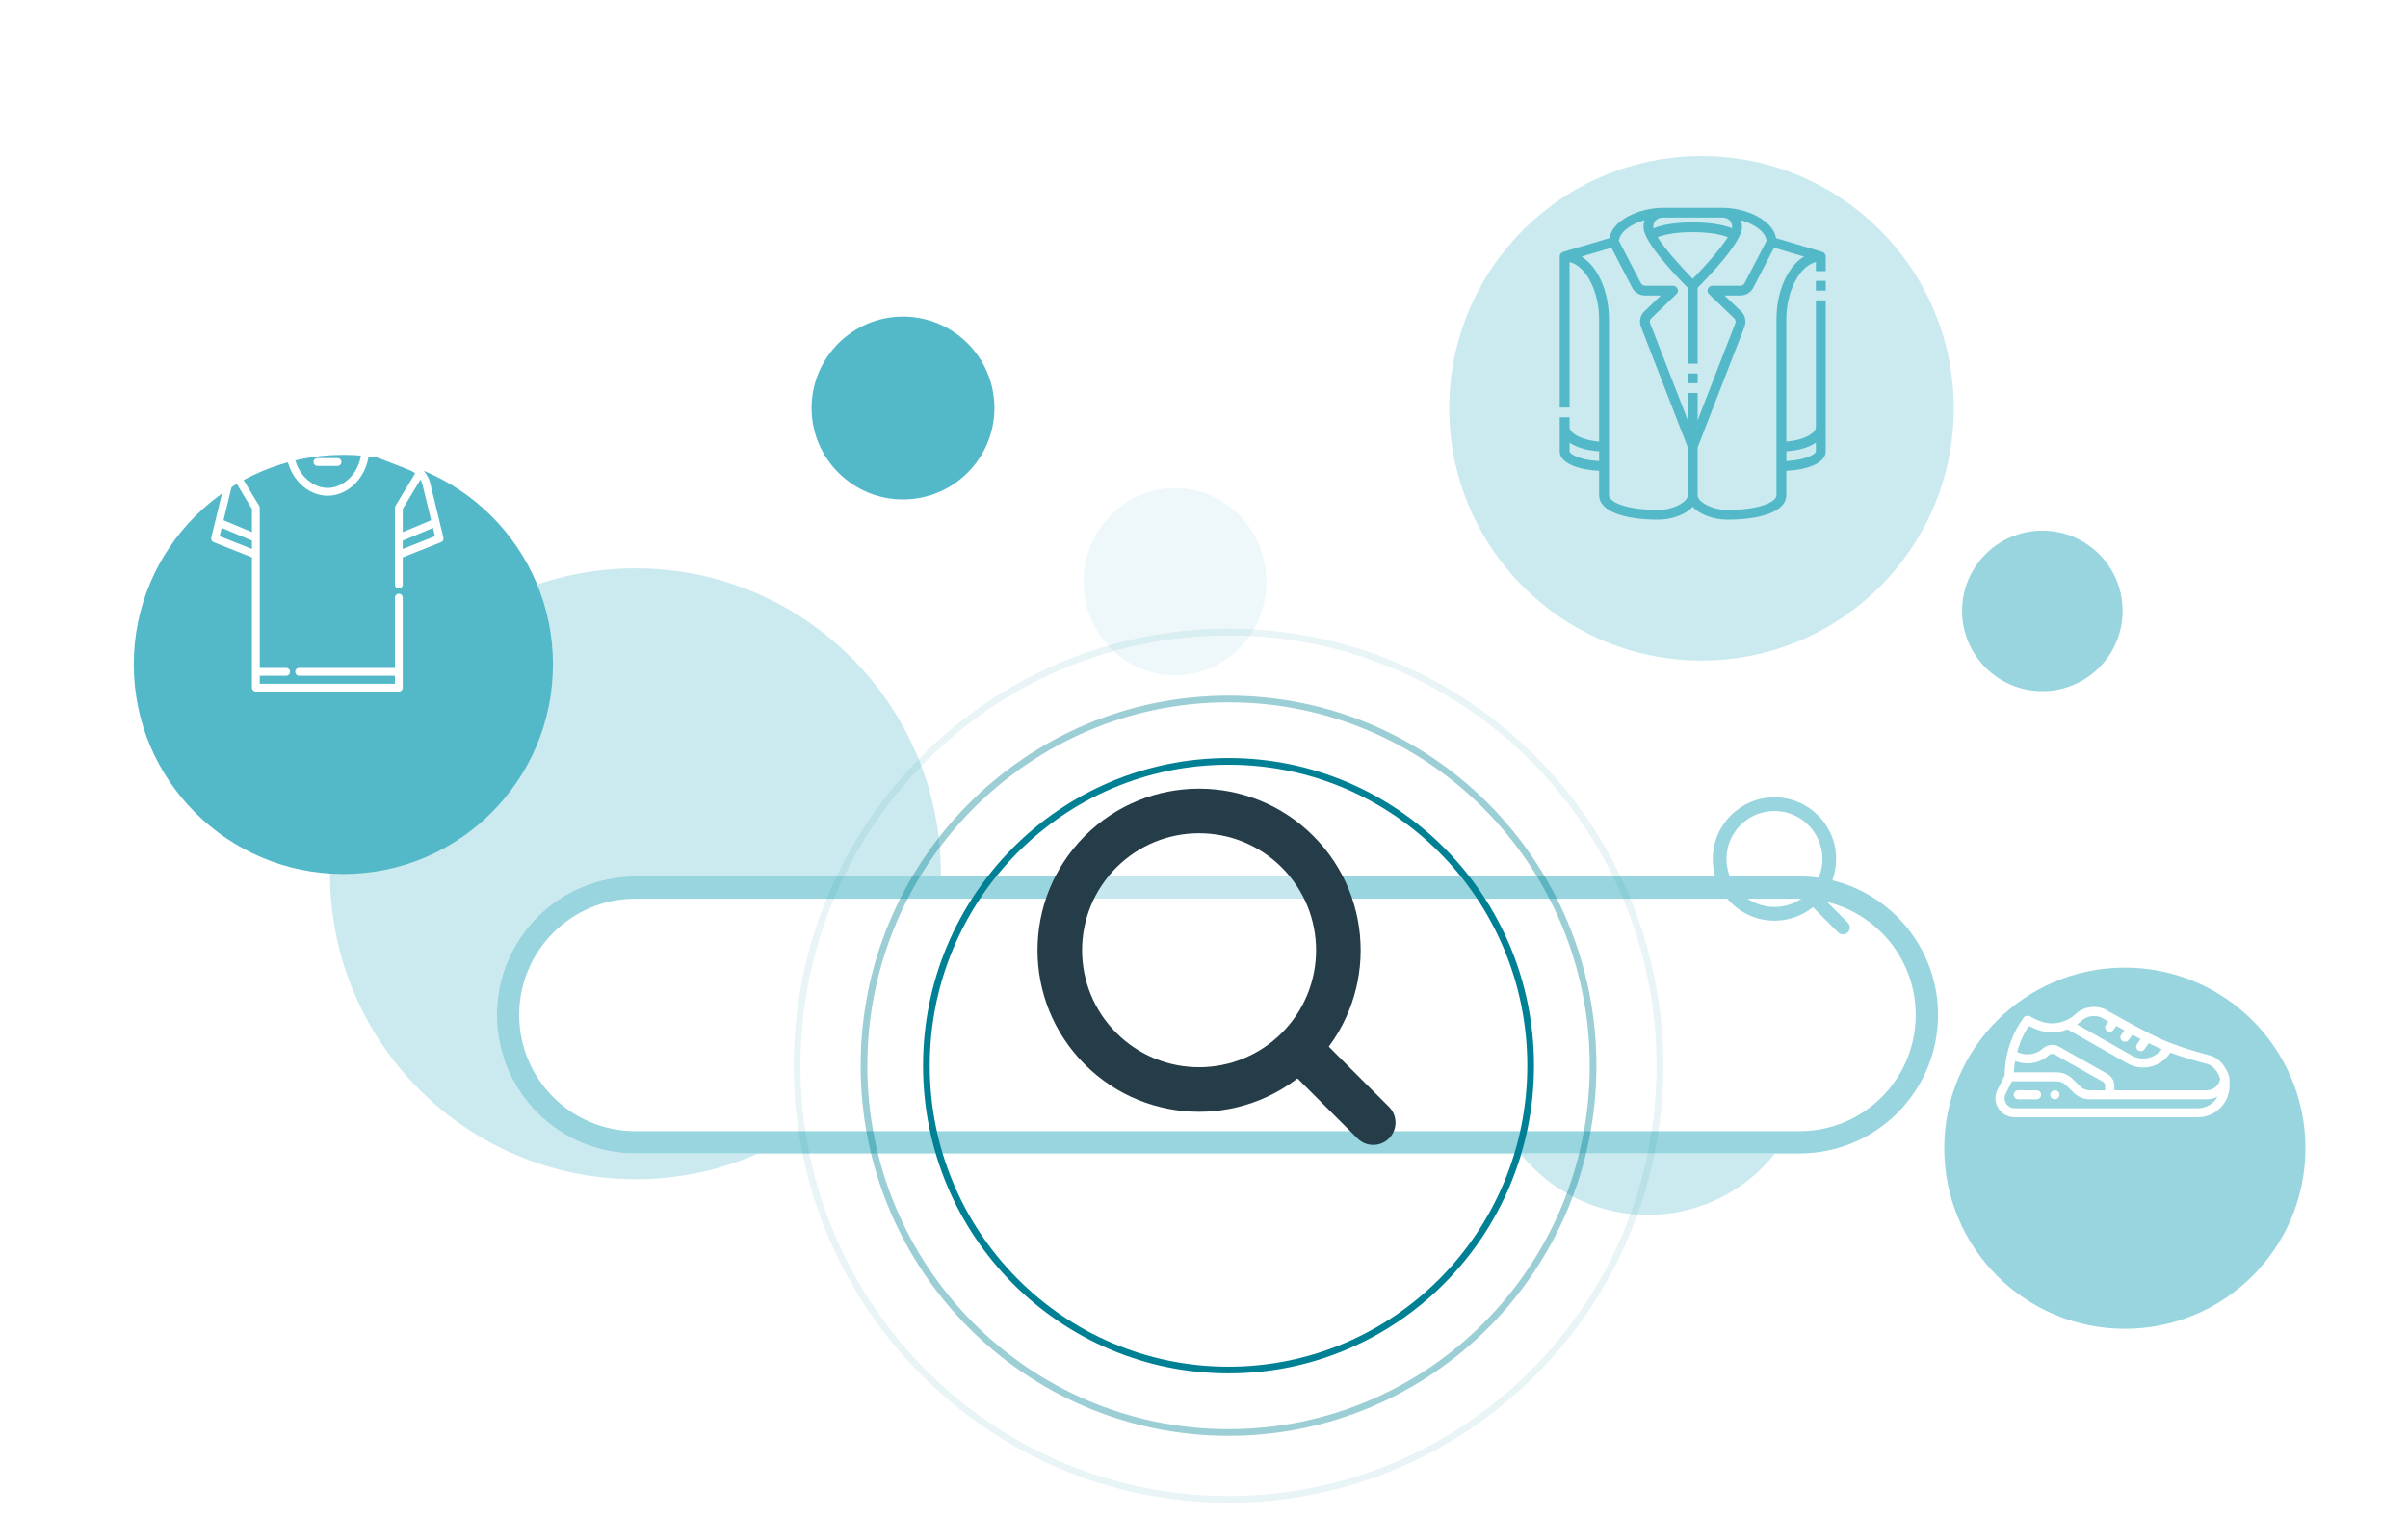 <svg width="540" height="340" viewBox="0 0 540 340" fill="none" xmlns="http://www.w3.org/2000/svg">
<g clip-path="url(#clip0_1441_10519)">
<g filter="url(#filter0_d_1441_10519)">
<path d="M514 240.5C514 262.868 495.868 281 473.5 281C451.132 281 433 262.868 433 240.5C433 218.132 451.132 200 473.5 200C495.868 200 514 218.132 514 240.5Z" fill="#98D5DF"/>
</g>
<g clip-path="url(#clip1_1441_10519)">
<path d="M461.833 245.521C461.833 246.078 461.374 246.529 460.808 246.529C460.241 246.529 459.782 246.078 459.782 245.521C459.782 244.965 460.241 244.513 460.808 244.513C461.374 244.513 461.833 244.965 461.833 245.521Z" fill="white"/>
<path d="M499.971 241.94C499.971 241.933 499.97 241.926 499.97 241.919C499.919 240.809 498.414 237.456 495.585 236.695C486.164 234.157 484.03 233.02 472.828 226.791C470.685 225.312 467.4 225.577 465.477 227.393C464.843 227.991 464.116 228.473 463.314 228.827C459.081 230.695 455.908 228.138 455.115 227.895C454.653 227.669 454.091 227.815 453.804 228.238C453.631 228.602 449.626 233.318 449.535 241.246L447.94 244.381C446.521 247.163 448.551 250.559 451.823 250.559H492.824C496.779 250.559 499.98 247.409 499.974 243.521L499.972 241.965C499.972 241.956 499.971 241.948 499.971 241.94ZM471.678 228.46C471.739 228.502 471.676 228.466 472.789 229.084L472.274 229.808C471.949 230.264 472.062 230.892 472.526 231.211C472.989 231.529 473.628 231.42 473.954 230.963L474.583 230.079C475.217 230.429 475.82 230.761 476.394 231.075L475.698 232.051C475.373 232.507 475.486 233.135 475.95 233.454C476.414 233.774 477.053 233.662 477.377 233.207L478.2 232.055C478.842 232.399 479.45 232.721 480.03 233.022L479.221 234.158C478.896 234.614 479.009 235.242 479.472 235.561C479.936 235.881 480.575 235.77 480.9 235.314L481.871 233.952C482.882 234.448 483.831 234.885 484.773 235.286C483.24 237.377 480.389 238.002 478.109 236.734C476.836 236.025 465.785 229.748 465.785 229.748C466.176 229.475 466.549 229.176 466.897 228.847C468.113 227.698 470.347 227.518 471.678 228.46ZM472.085 244.513H468.658C467.836 244.513 467.063 244.199 466.482 243.628L464.784 241.959C463.816 241.008 462.528 240.484 461.16 240.484H451.61C451.655 239.644 451.752 238.784 451.901 237.929C452.769 238.284 453.702 238.469 454.657 238.469C456.436 238.469 458.142 237.824 459.462 236.655C459.836 236.323 460.328 236.249 460.713 236.465L471.569 242.579C471.887 242.759 472.085 243.094 472.085 243.454V244.513ZM492.824 248.543H451.823C450.103 248.543 449.023 246.757 449.774 245.283L451.19 242.499H461.16C461.981 242.499 462.754 242.813 463.335 243.384L465.032 245.053C466.001 246.004 467.288 246.529 468.658 246.529H494.843C495.734 246.529 496.579 246.306 497.317 245.908C496.455 247.476 494.772 248.543 492.824 248.543ZM497.832 242.209C497.496 243.566 496.267 244.513 494.843 244.513H474.135V243.454C474.135 242.375 473.543 241.371 472.589 240.832L461.733 234.717C460.582 234.069 459.117 234.247 458.088 235.159C457.146 235.994 455.928 236.454 454.657 236.454C453.848 236.454 453.062 236.269 452.35 235.916C453.368 232.175 454.876 230.331 455.008 230.096C455.368 230.198 458.959 232.648 463.659 230.867C463.659 230.867 475.818 237.774 477.099 238.487C478.215 239.108 479.428 239.406 480.626 239.406C482.891 239.406 485.101 238.342 486.494 236.386L486.722 236.067C489.236 237.014 491.893 237.789 495.044 238.638C496.381 238.999 497.525 240.603 497.891 241.97C497.857 242.107 497.832 242.209 497.832 242.209Z" fill="white"/>
<path d="M456.707 244.513H452.607C452.04 244.513 451.581 244.965 451.581 245.521C451.581 246.078 452.04 246.529 452.607 246.529H456.707C457.273 246.529 457.733 246.078 457.733 245.521C457.733 244.965 457.274 244.513 456.707 244.513Z" fill="white"/>
</g>
<path d="M406 235.954C406 256.112 389.658 272.454 369.5 272.454C349.342 272.454 333 256.112 333 235.954C333 215.796 349.342 199.454 369.5 199.454C389.658 199.454 406 215.796 406 235.954Z" fill="#CBEAEF"/>
<path d="M284 130.454C284 142.052 274.822 151.454 263.5 151.454C252.178 151.454 243 142.052 243 130.454C243 118.856 252.178 109.454 263.5 109.454C274.822 109.454 284 118.856 284 130.454Z" fill="#EEF8FA"/>
<path d="M476 137C476 146.941 467.941 155 458 155C448.059 155 440 146.941 440 137C440 127.059 448.059 119 458 119C467.941 119 476 127.059 476 137Z" fill="#98D5DF"/>
<path d="M211 195.954C211 233.786 180.332 264.454 142.5 264.454C104.668 264.454 74 233.786 74 195.954C74 158.123 104.668 127.454 142.5 127.454C180.332 127.454 211 158.123 211 195.954Z" fill="#CBEAEF"/>
<path d="M223 91.5C223 102.822 213.822 112 202.5 112C191.178 112 182 102.822 182 91.5C182 80.178 191.178 71 202.5 71C213.822 71 223 80.178 223 91.5Z" fill="#53B9C9"/>
<g filter="url(#filter1_d_1441_10519)">
<path d="M111.429 193.612C111.429 176.454 125.338 162.544 142.497 162.544H403.541C420.7 162.544 434.609 176.454 434.609 193.612C434.609 210.771 420.7 224.681 403.541 224.681H142.497C125.338 224.681 111.429 210.771 111.429 193.612Z" fill="white"/>
</g>
<g filter="url(#filter2_d_1441_10519)">
<path fill-rule="evenodd" clip-rule="evenodd" d="M403.541 167.544H142.497C128.1 167.544 116.429 179.215 116.429 193.612C116.429 208.01 128.1 219.681 142.497 219.681H403.541C417.938 219.681 429.609 208.01 429.609 193.612C429.609 179.215 417.938 167.544 403.541 167.544ZM142.497 162.544C125.338 162.544 111.429 176.454 111.429 193.612C111.429 210.771 125.338 224.681 142.497 224.681H403.541C420.7 224.681 434.609 210.771 434.609 193.612C434.609 176.454 420.7 162.544 403.541 162.544H142.497Z" fill="#98D5DF"/>
</g>
<g filter="url(#filter3_b_1441_10519)">
<path d="M287.447 194.55C297.691 204.795 297.691 221.405 287.447 231.65C277.202 241.895 260.592 241.895 250.347 231.65C240.102 221.405 240.102 204.795 250.347 194.55C260.592 184.305 277.202 184.305 287.447 194.55Z" fill="white" fill-opacity="0.44"/>
</g>
<g filter="url(#filter4_b_1441_10519)">
<path fill-rule="evenodd" clip-rule="evenodd" d="M294.518 187.479C308.668 201.629 308.668 224.571 294.518 238.721C280.368 252.871 257.426 252.871 243.276 238.721C229.126 224.571 229.126 201.629 243.276 187.479C257.426 173.329 280.368 173.329 294.518 187.479ZM287.447 231.65C297.692 221.405 297.692 204.795 287.447 194.55C277.202 184.305 260.592 184.305 250.347 194.55C240.102 204.795 240.102 221.405 250.347 231.65C260.592 241.895 277.202 241.895 287.447 231.65Z" fill="#243D48"/>
</g>
<path fill-rule="evenodd" clip-rule="evenodd" d="M304.414 255.298L285.669 236.552L292.74 229.481L311.485 248.227C313.437 250.179 313.437 253.345 311.485 255.298C309.532 257.25 306.366 257.25 304.414 255.298Z" fill="#243D48"/>
<path fill-rule="evenodd" clip-rule="evenodd" d="M387.168 192.639C387.168 186.698 391.984 181.882 397.925 181.882C403.867 181.882 408.683 186.698 408.683 192.639C408.683 195.537 407.537 198.168 405.673 200.102C405.621 200.143 405.57 200.187 405.521 200.236C405.473 200.284 405.429 200.335 405.388 200.387C403.454 202.251 400.823 203.397 397.925 203.397C391.984 203.397 387.168 198.581 387.168 192.639ZM406.559 203.446C404.192 205.339 401.191 206.471 397.925 206.471C390.287 206.471 384.094 200.278 384.094 192.639C384.094 185.001 390.287 178.808 397.925 178.808C405.564 178.808 411.756 185.001 411.756 192.639C411.756 195.905 410.625 198.906 408.732 201.273L414.38 206.921C414.98 207.521 414.98 208.494 414.38 209.094C413.78 209.694 412.807 209.694 412.206 209.094L406.559 203.446Z" fill="#98D5DF"/>
<g filter="url(#filter5_d_1441_10519)">
<path d="M435.136 81.568C435.136 112.81 409.81 138.136 378.568 138.136C347.326 138.136 322 112.81 322 81.568C322 50.326 347.326 25 378.568 25C409.81 25 435.136 50.326 435.136 81.568Z" fill="#CBEAEF"/>
</g>
<path d="M380.702 85.939V83.754H378.492V85.939H380.702Z" fill="#53B9C9"/>
<path fill-rule="evenodd" clip-rule="evenodd" d="M372.969 46.599H386.225C391.611 46.599 397.573 49.357 398.302 53.413L408.636 56.48C409.103 56.619 409.424 57.044 409.424 57.527V60.805H407.214V58.76C403.524 59.7 400.586 65.259 400.586 71.733V99.016C404.447 98.759 407.214 97.19 407.214 95.774V67.361H409.424V101.238C409.424 103.894 405.141 105.378 400.586 105.584V111.073C400.586 114.444 395.507 116.537 387.33 116.537C384.395 116.537 381.225 115.432 379.597 113.658C377.969 115.432 374.799 116.537 371.864 116.537C363.687 116.537 358.608 114.444 358.608 111.073V105.584C354.053 105.378 349.77 103.894 349.77 101.238V93.588H351.98V95.774C351.98 97.19 354.747 98.759 358.608 99.016V71.733C358.608 65.259 355.67 59.7 351.98 58.76V91.403H349.77V57.527C349.77 57.044 350.091 56.619 350.558 56.48L360.892 53.413C361.621 49.357 367.583 46.599 372.969 46.599ZM378.492 94.249V88.124H380.702V94.249L389.124 72.55C389.274 72.18 389.217 71.773 388.981 71.469L383.247 65.96C382.924 65.65 382.823 65.177 382.992 64.765C383.162 64.353 383.566 64.083 384.016 64.083H390.253C390.707 64.083 391.11 63.813 391.278 63.396L396.155 54.007C395.967 52.079 393.547 50.258 390.384 49.363C390.549 49.829 390.644 50.363 390.644 50.97C390.644 54.334 382.965 62.268 380.702 64.534V81.568H378.492V64.534C376.229 62.269 368.55 54.335 368.55 50.97C368.55 50.363 368.645 49.829 368.81 49.363C365.648 50.258 363.228 52.079 363.039 54.007L367.873 63.302C368.084 63.813 368.487 64.083 368.941 64.083H375.178C375.628 64.083 376.032 64.353 376.202 64.765C376.371 65.177 376.27 65.65 375.947 65.96L370.213 71.469C369.977 71.773 369.92 72.179 370.065 72.537L378.492 94.249ZM371.864 114.352C375.372 114.352 378.492 112.518 378.492 111.073H380.702C380.702 112.518 383.822 114.352 387.33 114.352C394.949 114.352 398.377 112.434 398.377 111.073V71.733C398.377 65.228 400.887 59.792 404.532 57.544L397.835 55.556L393.288 64.302C392.824 65.46 391.616 66.269 390.253 66.269H386.74L390.57 69.948C390.598 69.975 390.623 70.002 390.648 70.031C391.429 70.958 391.634 72.228 391.181 73.348L380.702 100.349V111.073H378.492V100.349L368.008 73.334C367.56 72.228 367.765 70.958 368.546 70.031C368.571 70.002 368.596 69.975 368.624 69.948L372.454 66.269H368.941C367.578 66.269 366.371 65.46 365.863 64.208L361.36 55.556L354.662 57.544C358.307 59.792 360.817 65.228 360.817 71.733V111.073C360.817 112.434 364.245 114.352 371.864 114.352ZM358.608 101.208V103.398C354.293 103.193 351.98 101.824 351.98 101.238V99.288C353.563 100.352 355.89 101.057 358.608 101.208ZM400.586 103.398V101.208C403.304 101.057 405.631 100.352 407.214 99.288V101.238C407.214 101.824 404.901 103.193 400.586 103.398ZM372.969 48.784C372.456 48.792 370.759 48.973 370.759 50.97C370.759 51.042 370.767 51.121 370.782 51.206C372.828 50.357 375.925 49.877 379.597 49.877C383.269 49.877 386.366 50.357 388.412 51.206C388.427 51.121 388.435 51.042 388.435 50.97C388.435 48.889 386.594 48.784 386.225 48.784H372.969ZM387.473 53.197C386.055 52.631 383.525 52.063 379.597 52.063C375.669 52.063 373.139 52.631 371.721 53.197C373.348 55.776 376.746 59.629 379.597 62.527C382.448 59.629 385.845 55.776 387.473 53.197Z" fill="#53B9C9"/>
<path d="M409.424 65.176H407.214V62.991H409.424V65.176Z" fill="#53B9C9"/>
<g filter="url(#filter6_d_1441_10519)">
<path d="M121 127C121 152.957 99.957 174 74 174C48.043 174 27 152.957 27 127C27 101.043 48.043 80 74 80C99.957 80 121 101.043 121 127Z" fill="#53B9C9"/>
</g>
<g filter="url(#filter7_d_1441_10519)">
<path fill-rule="evenodd" clip-rule="evenodd" d="M272.5 284.5C309.493 284.5 339.5 254.29 339.5 217C339.5 179.71 309.493 149.5 272.5 149.5C235.507 149.5 205.5 179.71 205.5 217C205.5 254.29 235.507 284.5 272.5 284.5ZM272.5 286C310.332 286 341 255.108 341 217C341 178.892 310.332 148 272.5 148C234.668 148 204 178.892 204 217C204 255.108 234.668 286 272.5 286Z" fill="#008094"/>
</g>
<g opacity="0.39" filter="url(#filter8_d_1441_10519)">
<path fill-rule="evenodd" clip-rule="evenodd" d="M272.5 298.5C317.227 298.5 353.5 262.02 353.5 217C353.5 171.98 317.227 135.5 272.5 135.5C227.773 135.5 191.5 171.98 191.5 217C191.5 262.02 227.773 298.5 272.5 298.5ZM272.5 300C318.063 300 355 262.84 355 217C355 171.16 318.063 134 272.5 134C226.937 134 190 171.16 190 217C190 262.84 226.937 300 272.5 300Z" fill="#008094"/>
</g>
<g opacity="0.09" filter="url(#filter9_d_1441_10519)">
<path fill-rule="evenodd" clip-rule="evenodd" d="M272.5 313.5C325.512 313.5 368.5 270.303 368.5 217C368.5 163.697 325.512 120.5 272.5 120.5C219.488 120.5 176.5 163.697 176.5 217C176.5 270.303 219.488 313.5 272.5 313.5ZM272.5 315C326.348 315 370 271.124 370 217C370 162.876 326.348 119 272.5 119C218.652 119 175 162.876 175 217C175 271.124 218.652 315 272.5 315Z" fill="#008094"/>
</g>
<path d="M71.183 104.487H75.693C76.175 104.487 76.567 104.096 76.567 103.613C76.567 103.13 76.175 102.739 75.693 102.739H71.183C70.7 102.739 70.309 103.13 70.309 103.613C70.309 104.096 70.7 104.487 71.183 104.487Z" fill="white"/>
<path d="M99.434 120.567L96.426 108.175C96.396 108.053 95.665 105.158 92.789 103.935C90.707 103.051 84.123 100.551 82.474 99.927C82.324 99.805 82.133 99.732 81.924 99.732H81.799H65.014C64.986 99.732 64.958 99.734 64.93 99.736C64.918 99.737 64.907 99.74 64.895 99.741C64.879 99.743 64.864 99.745 64.849 99.748C64.835 99.751 64.821 99.754 64.807 99.758C64.794 99.761 64.782 99.764 64.769 99.767C64.755 99.772 64.741 99.776 64.727 99.781C64.719 99.784 64.712 99.786 64.705 99.788C64.365 99.917 56.361 102.943 54.025 103.935C51.259 105.111 50.477 107.831 50.394 108.148C50.394 108.148 50.394 108.148 50.394 108.148C50.393 108.154 50.391 108.159 50.39 108.163C50.389 108.168 50.388 108.173 50.387 108.175L48.25 116.981C48.25 116.981 48.25 116.981 48.25 116.982L47.379 120.568C47.276 120.991 47.501 121.425 47.906 121.586L56.499 125V150.665V154.219C56.499 154.702 56.89 155.093 57.373 155.093H89.44C89.923 155.093 90.314 154.702 90.314 154.219V150.665V134.022C90.314 133.539 89.923 133.148 89.44 133.148C88.957 133.148 88.566 133.539 88.566 134.022V149.791H67.083C66.6 149.791 66.209 150.182 66.209 150.665C66.209 151.148 66.6 151.539 67.083 151.539H88.566V153.344H58.247V151.539H64.17C64.653 151.539 65.044 151.148 65.044 150.665C65.044 150.182 64.653 149.791 64.17 149.791H58.247V124.406V120.658V113.884C58.247 113.725 58.204 113.568 58.121 113.432L53.713 106.142C53.997 105.913 54.327 105.707 54.709 105.544C56.498 104.784 61.864 102.737 64.208 101.847C64.77 107.013 68.782 111.167 73.469 111.167C78.143 111.167 82.145 107.037 82.726 101.892C85.128 102.805 90.345 104.797 92.105 105.544C92.486 105.706 92.816 105.913 93.101 106.142L88.693 113.432C88.61 113.568 88.567 113.725 88.567 113.884V120.658V124.406V131.108C88.567 131.591 88.958 131.982 89.441 131.982C89.924 131.982 90.315 131.591 90.315 131.108V124.999L98.907 121.586C99.312 121.425 99.537 120.991 99.434 120.567ZM56.499 123.118L49.257 120.242L49.707 118.39L56.499 121.239L56.499 123.118ZM56.499 114.128V119.343L50.124 116.67L52.085 108.592C52.088 108.582 52.207 108.131 52.528 107.561L56.499 114.128ZM73.469 109.419C70.014 109.419 66.329 106.266 65.925 101.48H81.014C80.61 106.266 76.924 109.419 73.469 109.419ZM90.314 114.128L94.286 107.56C94.496 107.934 94.62 108.256 94.68 108.435C94.68 108.436 94.681 108.436 94.681 108.437C94.687 108.454 94.692 108.469 94.696 108.484C94.697 108.486 94.698 108.489 94.699 108.492C94.702 108.503 94.706 108.513 94.708 108.523C94.71 108.526 94.711 108.53 94.712 108.534C94.714 108.541 94.716 108.548 94.718 108.554C94.719 108.557 94.72 108.56 94.72 108.563C94.722 108.568 94.723 108.571 94.724 108.575C94.724 108.577 94.725 108.58 94.725 108.581C94.726 108.584 94.727 108.587 94.727 108.588L96.689 116.67L90.314 119.343V114.128H90.314ZM90.314 123.118V121.239L97.107 118.39L97.556 120.242L90.314 123.118Z" fill="white"/>
</g>
<defs>
<filter id="filter0_d_1441_10519" x="404" y="185" width="145" height="145" filterUnits="userSpaceOnUse" color-interpolation-filters="sRGB">
<feFlood flood-opacity="0" result="BackgroundImageFix"/>
<feColorMatrix in="SourceAlpha" type="matrix" values="0 0 0 0 0 0 0 0 0 0 0 0 0 0 0 0 0 0 127 0" result="hardAlpha"/>
<feOffset dx="3" dy="17"/>
<feGaussianBlur stdDeviation="16"/>
<feComposite in2="hardAlpha" operator="out"/>
<feColorMatrix type="matrix" values="0 0 0 0 0.066 0 0 0 0 0.369 0 0 0 0 0.417 0 0 0 0.16 0"/>
<feBlend mode="normal" in2="BackgroundImageFix" result="effect1_dropShadow_1441_10519"/>
<feBlend mode="normal" in="SourceGraphic" in2="effect1_dropShadow_1441_10519" result="shape"/>
</filter>
<filter id="filter1_d_1441_10519" x="47.429" y="132.544" width="451.181" height="190.137" filterUnits="userSpaceOnUse" color-interpolation-filters="sRGB">
<feFlood flood-opacity="0" result="BackgroundImageFix"/>
<feColorMatrix in="SourceAlpha" type="matrix" values="0 0 0 0 0 0 0 0 0 0 0 0 0 0 0 0 0 0 127 0" result="hardAlpha"/>
<feOffset dy="34"/>
<feGaussianBlur stdDeviation="32"/>
<feColorMatrix type="matrix" values="0 0 0 0 0.084 0 0 0 0 0.192 0 0 0 0 0.233 0 0 0 0.18 0"/>
<feBlend mode="normal" in2="BackgroundImageFix" result="effect1_dropShadow_1441_10519"/>
<feBlend mode="normal" in="SourceGraphic" in2="effect1_dropShadow_1441_10519" result="shape"/>
</filter>
<filter id="filter2_d_1441_10519" x="47.429" y="132.544" width="451.181" height="190.137" filterUnits="userSpaceOnUse" color-interpolation-filters="sRGB">
<feFlood flood-opacity="0" result="BackgroundImageFix"/>
<feColorMatrix in="SourceAlpha" type="matrix" values="0 0 0 0 0 0 0 0 0 0 0 0 0 0 0 0 0 0 127 0" result="hardAlpha"/>
<feOffset dy="34"/>
<feGaussianBlur stdDeviation="32"/>
<feColorMatrix type="matrix" values="0 0 0 0 0.084 0 0 0 0 0.192 0 0 0 0 0.233 0 0 0 0.18 0"/>
<feBlend mode="normal" in2="BackgroundImageFix" result="effect1_dropShadow_1441_10519"/>
<feBlend mode="normal" in="SourceGraphic" in2="effect1_dropShadow_1441_10519" result="shape"/>
</filter>
<filter id="filter3_b_1441_10519" x="236.663" y="180.866" width="64.467" height="64.467" filterUnits="userSpaceOnUse" color-interpolation-filters="sRGB">
<feFlood flood-opacity="0" result="BackgroundImageFix"/>
<feGaussianBlur in="BackgroundImageFix" stdDeviation="3"/>
<feComposite in2="SourceAlpha" operator="in" result="effect1_backgroundBlur_1441_10519"/>
<feBlend mode="normal" in="SourceGraphic" in2="effect1_backgroundBlur_1441_10519" result="shape"/>
</filter>
<filter id="filter4_b_1441_10519" x="226.663" y="170.866" width="84.467" height="84.467" filterUnits="userSpaceOnUse" color-interpolation-filters="sRGB">
<feFlood flood-opacity="0" result="BackgroundImageFix"/>
<feGaussianBlur in="BackgroundImageFix" stdDeviation="3"/>
<feComposite in2="SourceAlpha" operator="in" result="effect1_backgroundBlur_1441_10519"/>
<feBlend mode="normal" in="SourceGraphic" in2="effect1_backgroundBlur_1441_10519" result="shape"/>
</filter>
<filter id="filter5_d_1441_10519" x="293" y="3" width="177.136" height="177.136" filterUnits="userSpaceOnUse" color-interpolation-filters="sRGB">
<feFlood flood-opacity="0" result="BackgroundImageFix"/>
<feColorMatrix in="SourceAlpha" type="matrix" values="0 0 0 0 0 0 0 0 0 0 0 0 0 0 0 0 0 0 127 0" result="hardAlpha"/>
<feOffset dx="3" dy="10"/>
<feGaussianBlur stdDeviation="16"/>
<feComposite in2="hardAlpha" operator="out"/>
<feColorMatrix type="matrix" values="0 0 0 0 0.141 0 0 0 0 0.239 0 0 0 0 0.282 0 0 0 0.18 0"/>
<feBlend mode="normal" in2="BackgroundImageFix" result="effect1_dropShadow_1441_10519"/>
<feBlend mode="normal" in="SourceGraphic" in2="effect1_dropShadow_1441_10519" result="shape"/>
</filter>
<filter id="filter6_d_1441_10519" x="-2" y="70" width="158" height="158" filterUnits="userSpaceOnUse" color-interpolation-filters="sRGB">
<feFlood flood-opacity="0" result="BackgroundImageFix"/>
<feColorMatrix in="SourceAlpha" type="matrix" values="0 0 0 0 0 0 0 0 0 0 0 0 0 0 0 0 0 0 127 0" result="hardAlpha"/>
<feOffset dx="3" dy="22"/>
<feGaussianBlur stdDeviation="16"/>
<feComposite in2="hardAlpha" operator="out"/>
<feColorMatrix type="matrix" values="0 0 0 0 0.11 0 0 0 0 0.49 0 0 0 0 0.55 0 0 0 0.31 0"/>
<feBlend mode="normal" in2="BackgroundImageFix" result="effect1_dropShadow_1441_10519"/>
<feBlend mode="normal" in="SourceGraphic" in2="effect1_dropShadow_1441_10519" result="shape"/>
</filter>
<filter id="filter7_d_1441_10519" x="175" y="138" width="201" height="202" filterUnits="userSpaceOnUse" color-interpolation-filters="sRGB">
<feFlood flood-opacity="0" result="BackgroundImageFix"/>
<feColorMatrix in="SourceAlpha" type="matrix" values="0 0 0 0 0 0 0 0 0 0 0 0 0 0 0 0 0 0 127 0" result="hardAlpha"/>
<feOffset dx="3" dy="22"/>
<feGaussianBlur stdDeviation="16"/>
<feComposite in2="hardAlpha" operator="out"/>
<feColorMatrix type="matrix" values="0 0 0 0 0.11 0 0 0 0 0.49 0 0 0 0 0.55 0 0 0 0.31 0"/>
<feBlend mode="normal" in2="BackgroundImageFix" result="effect1_dropShadow_1441_10519"/>
<feBlend mode="normal" in="SourceGraphic" in2="effect1_dropShadow_1441_10519" result="shape"/>
</filter>
<filter id="filter8_d_1441_10519" x="161" y="124" width="229" height="230" filterUnits="userSpaceOnUse" color-interpolation-filters="sRGB">
<feFlood flood-opacity="0" result="BackgroundImageFix"/>
<feColorMatrix in="SourceAlpha" type="matrix" values="0 0 0 0 0 0 0 0 0 0 0 0 0 0 0 0 0 0 127 0" result="hardAlpha"/>
<feOffset dx="3" dy="22"/>
<feGaussianBlur stdDeviation="16"/>
<feComposite in2="hardAlpha" operator="out"/>
<feColorMatrix type="matrix" values="0 0 0 0 0.11 0 0 0 0 0.49 0 0 0 0 0.55 0 0 0 0.31 0"/>
<feBlend mode="normal" in2="BackgroundImageFix" result="effect1_dropShadow_1441_10519"/>
<feBlend mode="normal" in="SourceGraphic" in2="effect1_dropShadow_1441_10519" result="shape"/>
</filter>
<filter id="filter9_d_1441_10519" x="146" y="109" width="259" height="260" filterUnits="userSpaceOnUse" color-interpolation-filters="sRGB">
<feFlood flood-opacity="0" result="BackgroundImageFix"/>
<feColorMatrix in="SourceAlpha" type="matrix" values="0 0 0 0 0 0 0 0 0 0 0 0 0 0 0 0 0 0 127 0" result="hardAlpha"/>
<feOffset dx="3" dy="22"/>
<feGaussianBlur stdDeviation="16"/>
<feComposite in2="hardAlpha" operator="out"/>
<feColorMatrix type="matrix" values="0 0 0 0 0.11 0 0 0 0 0.49 0 0 0 0 0.55 0 0 0 0.31 0"/>
<feBlend mode="normal" in2="BackgroundImageFix" result="effect1_dropShadow_1441_10519"/>
<feBlend mode="normal" in="SourceGraphic" in2="effect1_dropShadow_1441_10519" result="shape"/>
</filter>
<clipPath id="clip0_1441_10519">
<rect width="540" height="340" fill="white"/>
</clipPath>
<clipPath id="clip1_1441_10519">
<rect width="52.493" height="51.588" fill="white" transform="translate(447.481 211.766)"/>
</clipPath>
</defs>
</svg>
